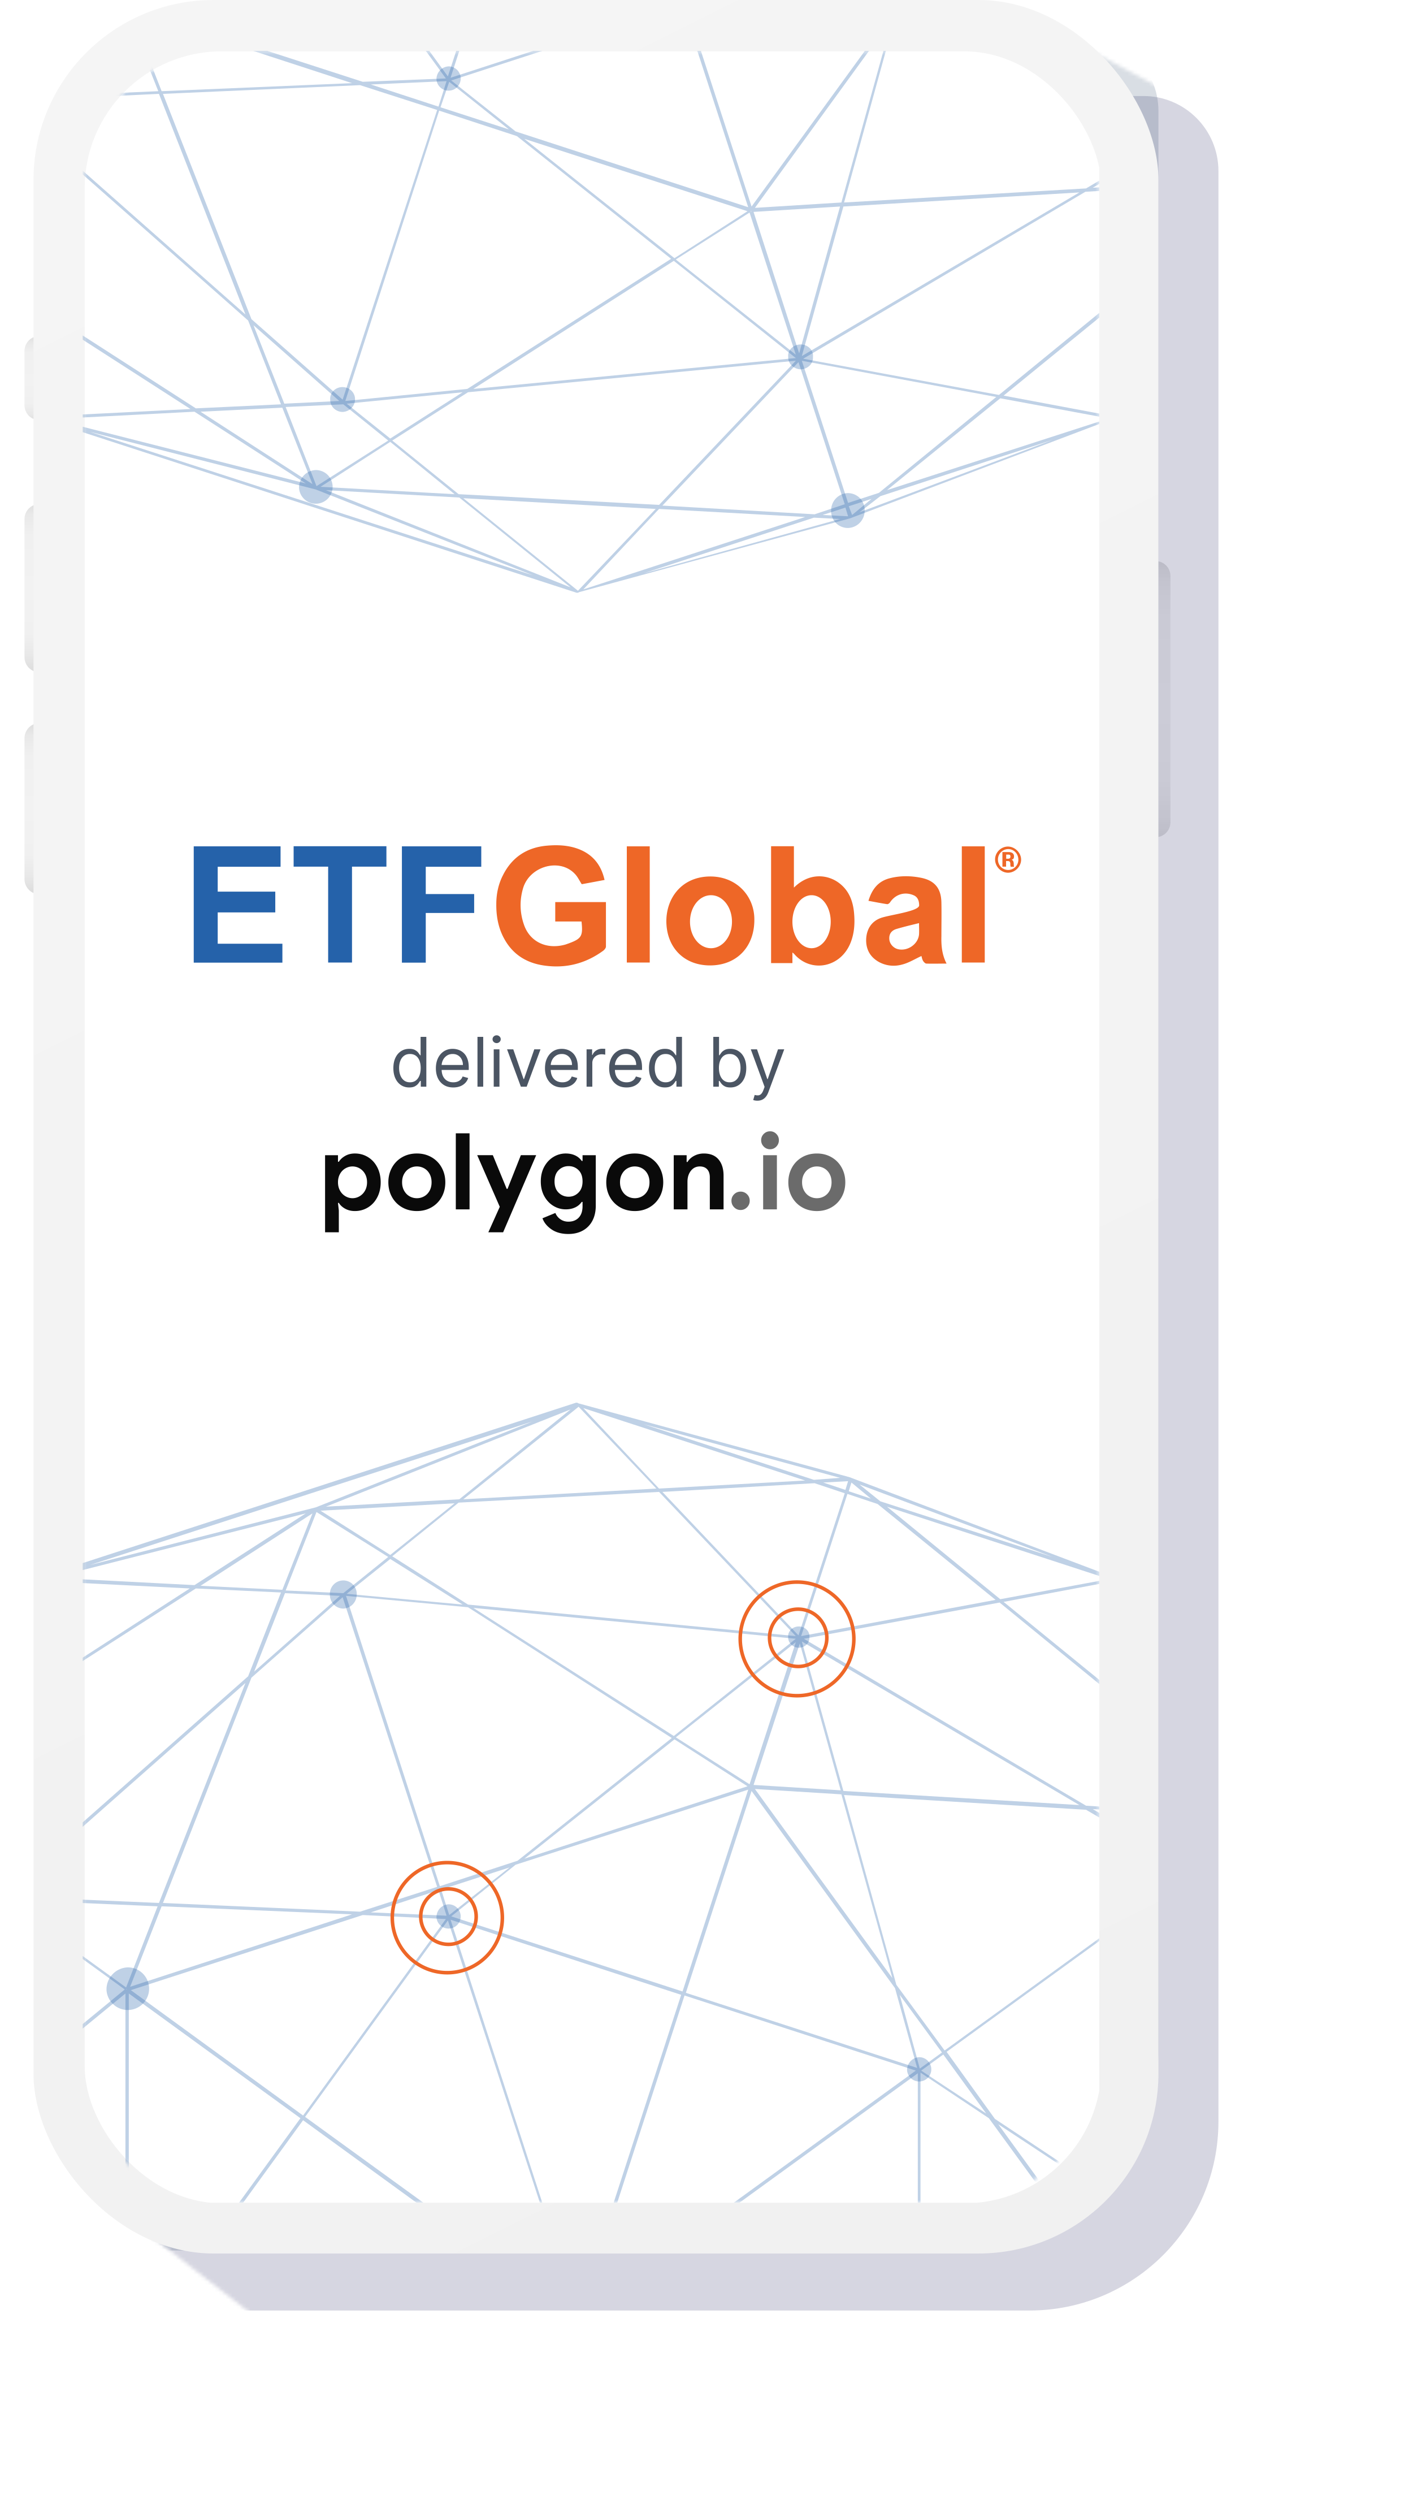 <svg xmlns="http://www.w3.org/2000/svg" width="398" height="704" fill="none"><path fill="url(#a)" d="M14.592 94.637h-3.558c-2.284 0-4.136 1.885-4.136 4.211v15.236c0 2.326 1.852 4.212 4.136 4.212h3.558c2.284 0 4.136-1.886 4.136-4.212V98.848c0-2.326-1.852-4.211-4.136-4.211"/><path fill="url(#b)" d="M22.196 141.957H11.035c-2.285 0-4.137 1.886-4.137 4.212v38.895c0 2.326 1.852 4.211 4.137 4.211h11.161c2.285 0 4.137-1.885 4.137-4.211v-38.895c0-2.326-1.852-4.212-4.137-4.212"/><path fill="url(#c)" d="M22.196 203.637H11.035c-2.285 0-4.137 1.919-4.137 4.287v39.589c0 2.368 1.852 4.287 4.137 4.287h11.161c2.285 0 4.137-1.919 4.137-4.287v-39.589c0-2.368-1.852-4.287-4.137-4.287"/><path fill="url(#d)" d="M325.542 158.008H314.38c-2.284 0-4.136 1.892-4.136 4.227v69.283c0 2.334 1.852 4.227 4.136 4.227h11.162c2.285 0 4.136-1.893 4.136-4.227v-69.283c0-2.335-1.851-4.227-4.136-4.227"/><mask id="e" width="383" height="704" x="21" y="0" maskUnits="userSpaceOnUse" style="mask-type:alpha"><path fill="#D9D9D9" d="M138.289 703.859 33.463 622.581a30.42 30.42 0 0 1-11.78-24.039V61.682C21.684 27.617 49.3 0 83.367 0h163.56c22.15 0 43.956 5.476 63.477 15.941l93.207 49.967v637.951z"/></mask><g mask="url(#e)"><g filter="url(#f)"><path fill="#34326D" fill-opacity=".2" d="M32.248 48.163c0-11.666 9.458-21.124 21.124-21.124h268.7c11.667 0 21.125 9.458 21.125 21.124v549.23c0 29.4-23.834 53.233-53.233 53.233H53.372c-11.666 0-21.124-9.457-21.124-21.124z"/></g><g filter="url(#g)"><path fill="#00234B" fill-opacity=".15" d="M15.348 31.265c0-11.667 9.457-21.124 21.124-21.124h268.7c11.667 0 21.124 9.457 21.124 21.124v545.85c0 31.266-25.346 56.613-56.613 56.613H36.472c-11.667 0-21.124-9.458-21.124-21.124z"/></g></g><g filter="url(#h)"><rect width="316.863" height="634.572" x="9.436" fill="url(#i)" rx="50.698"/></g><g clip-path="url(#j)"><rect width="286.383" height="605.965" x="23.859" y="14.465" fill="#fff" rx="38.563"/><g clip-path="url(#k)"><mask id="l" width="287" height="607" x="23" y="14" maskUnits="userSpaceOnUse" style="mask-type:alpha"><path fill="#fff" d="M63.308 620.266a39.96 39.96 0 0 1-28.307-11.822 40.5 40.5 0 0 1-11.745-28.498V54.626A40.5 40.5 0 0 1 35 26.125 39.96 39.96 0 0 1 63.308 14.3h206.279a39.96 39.96 0 0 1 28.307 11.825 40.5 40.5 0 0 1 11.745 28.5v525.311c-.011 10.693-4.235 20.944-11.745 28.504a39.96 39.96 0 0 1-28.311 11.825z"/></mask><mask id="m" width="287" height="607" x="23" y="14" maskUnits="userSpaceOnUse" style="mask-type:alpha"><path fill="#fff" d="M63.308 620.266a39.96 39.96 0 0 1-28.307-11.822 40.5 40.5 0 0 1-11.745-28.498V54.626A40.5 40.5 0 0 1 35 26.125 39.96 39.96 0 0 1 63.308 14.3h206.279a39.96 39.96 0 0 1 28.307 11.825 40.5 40.5 0 0 1 11.745 28.5v525.311c-.011 10.693-4.235 20.944-11.745 28.504a39.96 39.96 0 0 1-28.311 11.825z"/></mask><g mask="url(#m)"><path fill="#2562AA" fill-opacity=".29" d="m411.655 652.742-3.776-79.494-.189-.189-93.471-128.588h-.189l-.189-.189v-.189l-.755-.189-73.826-27.945-76.284-20.77-.378-.189h-.379L11.163 444.094v.189l-.189.189h-.189l-1.133 1.511L-38.68 506.4h-.189l-.189.189-43.056 65.711-.378.566-.189.189v158.8l.19.189.377.566 43.24 65.71.19.189.188.189 48.338 60.423 1.133 1.511h.19l.188.189 151.057 49.094h.378l.378-.189 76.284-20.77 73.829-27.946.755-.189.189-.189h.189l93.467-128.588.189-.189 3.588-79.116zM281.368 854.215l-55.136-10.2L305.725 797l25.3-1.511-6.231 23.225zM7.953 827.591.59 772.077l69.3 61.178 9.252 23.6-23.98 1.133zm-59.29-268.316 50.6-24.169-36.82 84.97-19.637 16.05-8.5-22.47zM55.16 447.3l23.98 1.133-9.252 23.6-69.3 61.178 7.175-55.514zm269.826 39.464 6.231 23.225-25.3-1.511-79.497-47.013 55.136-10.2zM162.219 651.42 85.937 596.1l40.219-55.325zm-.755.944H45.151l40.22-55.325zm96.488-69.3-94.221 68.356 29.079-89.5zm-95.166 68.165-35.876-110.65 64.955 21.148zm-1.322 1.888-76.1 55.325-40.219-55.325zm.755.755-36.065 110.65L85.937 709.2zm.566.378 29.079 89.5-64.953 21.15zm1.133-.378 94.222 68.353-65.141 21.151zm.378-.566h94.223v68.353zm0-1.133 94.223-68.351v68.353zM35.71 560.03v.189h-.19l.188-.189zm175.793 242.636v-.189h.189zm108.762-149.924v-.189l.189.189zm-61.934-70.43-65.144-21.148 18.5-56.835 40.408 55.514zm-45.695-78.55 24.358 1.511 14.35 51.737zm-.378-1.133 13.029-39.841 11.518 41.352zm-86.669 37.764L85.37 595.718l-48.527-35.31 65.332-21.148zm-88.935 19.071 8.875-22.659 53.625 2.266zm-1.322 1.888v65.9L16.45 576.837zm.944 0 48.343 35.121L44.396 651.8l-8.119-21.9zm-.757 183.912h.19v.189zm1.133.755 62.5 20.393-53.625 2.266zm.19-1.133 48.526-35.121 40.219 55.325-23.414.944zm175.792 56.647 38.708-53.248-14.35 51.737zm-.944-.378-18.5-56.835 65.144-21.148-6.231 22.47zM319.887 651.42l-38.708-53.248 44.94 29.645zm-.755.755h-59.857v-68.542l19.26 12.84zm-59.668-69.109 6.231-4.532 12.085 16.616zm-.378-.566-5.667-20.77 11.9 16.239zm-47.961-80.06-20.77-13.218 33.8-26.813zm-.566.566L147.682 523.4l42.3-33.61zm.189.944-18.5 56.835-65.144-21.148 18.123-14.537zm-84.215 35.31-2.266-7.175 19.26-6.231zm-.755.189-21.337-.944 19.071-6.231zm-90.259 20.204L1.342 534.917l43.051 1.888zm-.378.566-19.07 15.672L.963 535.483zm1.133 71.941 7.553 20.015h-7.553zm7.553 20.959-7.553 20.015v-20.015zm.566.378 40.226 55.325-48.338 35.121v-68.731zm-9.063 90.635-18.882-15.483 18.882-50.415zm69.109 22.659 21.337-.944-2.266 7.175zm22.092-.755 16.805 13.406-19.26-6.231zm.566-.378 65.144-21.148 18.5 56.835-65.521-21.337zm83.459 36.82L189.978 815.7l-42.3-33.61zm.566.378 13.029 40.03-33.8-26.813zm1.133-.189 24.358-1.511-11.514 41.352zm41.164-58.913 5.665-20.77 6.042 4.532zm6.042-21.337 18.127-12.085-12.085 16.616zm-.189-.566v-68.543h59.857l-40.408 55.7zm60.612-67.976 6.231 23.6-44.94 29.645zm.944-1.7 6.231-23.792 35.876 23.792zm-285.687 92.9L.967 770l15.106-40.408zm.378.755 9.063 22.847-43.05 1.888zm285.31-92.523h42.107L327.062 677.1zm14.73-126.321L266.073 577.4l-13.6-18.5-14.728-53.437 68.165 4.154zm-98-22.659-11.707-42.107 78.172 46.073zm-141.05-54.57 26.624 81.571-21.714 6.988-55.514-2.455 24.924-63.444zm-51.737 86.1-43.618-1.888 67.976-60.045zm-29.267 40.6-51.736 42.486 36.25-83.46zm.19.944 19.448 52.115v22.847H-50.77l13.784-31.533zm29.078 192.032 24.358 62.122L1.155 771.51zm1.133 0 55.514-2.455 21.715 6.986-26.624 81.571-25.68-22.659zm191.654 31.722 66.465-3.965-78.172 46.073zm.189-1.133 14.728-53.437 13.6-18.5 69.482 50.415-29.64 17.558zm89.313-172.205 16.805-64.577 19.826 88.746zm-.755-.566-46.073-30.589-13.6-18.882 69.486-50.415 7.553 33.61zM189.789 488.844l-56.458-36.065 90.823 8.686zm-.566.566-43.429 34.554-21.9 7.175-26.435-81.76 34.366 3.21zm-227.53 132.365-12.84 29.834-5.477-14.539zm-13.03 31.911 12.84 29.834-18.5-15.295zm.755-.566h85.914v22.847l-19.449 52.115-52.87-43.429zm66.088 75.906L.02 770l-36.25-83.459zm55.891 105.551 24.17 21.337-15.484.755zm26.246 22.092 32.666-3.21-20.39 13.029zm-.378-.755 26.435-81.76 21.9 7.175 43.429 34.554-57.4 36.631zm92.524-39.464 34.366 27.379-90.823 8.686zm118.014-20.582 27.757-16.427-3.965 14.917zm29.079-18.127 6.986-31.533 6.042 23.036zm-.944.189-69.486-50.415 13.6-18.882 46.067-30.589 17.183 66.276zm-8.875-100.264 36.442-24.166-19.826 88.743zm16.805-118.391-6.986-31.533 13.029 8.5zm-8.308-33.421-27.757-16.428 23.792 1.511zm-205.25-74.019-32.666-3.021L109.92 439zm-34.554-2.455-24.169 21.337 8.686-22.092zm-147.47 203.362-5.853 15.106-18.314-15.106 18.316-15.106zm388.406 125.944L350.099 770l6.042 23.036-23.6 1.511zm0-252.077-4.154-15.672 23.6 1.511-6.042 23.036zm-256.23 331 16.238-.755 12.651 10.2-20.2 12.84zm28.889-419.184-12.65 10.2-16.24-.755 8.686-22.092zm281.911 163.9-26.813 49.284-20.015-90.257 6.42-24.736 20.015 13.029zM185.635 420.113l38.52 40.6-92.336-8.878-21.337-13.6 18.693-15.106zM-57.757 636.692l-17.938 14.728 9.63-36.443zm0 31.911-8.308 21.714-9.63-36.254zm5.287 77.039-28.7-13.6 14.728-38.708zm-13.218-54 8.5-22.47 19.637 16.05 36.82 84.97-50.6-24.169zM79.52 857.8l8.5 21.526-31.533-20.393zm30.4 9.63 18.127 14.728-37.764-2.077zm19.26 14.728-18.693-15.106 21.337-13.6 92.334-8.875-38.52 40.6zm202.983-86.669 23.036-1.322-29.079 23.6zm18.882-26.057 19.449-12.651-13.6 34.932zm19.637-13.784-20.015 13.029-6.42-24.736 20.015-90.257 26.813 49.283zm-19.637-219.6 5.854-22.47 13.6 35.121zm-18.882-26.057-6.043-22.279 29.079 23.6zm-7.553-24.736-41.92-34.175 31.156-5.853zm-44.19-34.741-54.758 10.2 13.029-40.03 8.5 2.832zm-42.481-30.023-13.029 40.03-38.33-40.408 42.863-2.455zm-128.019 17.372L90.28 425.4l37.764-2.077zm-30.4 9.818-23.036-1.133 31.533-20.393zM53.46 447.3 8.143 476.567l4.154-31.344zM7.01 478.456l-7.175 55.325-33.989-24.733 5.287-7.364zm-41.73 30.967 34.177 24.736-50.415 23.98 10.951-41.349zm-31.534 102.722-14.727-38.708 28.7-13.6zm15.295 135.008 50.415 23.98-34.176 24.736-5.287-7.369zm16.616 49.283L-.355 771.7l7.175 55.325-35.876-23.225zM130.5 883.293l54.192 3.021-21.9 23.036zm56.08 2.077 38.331-40.408 13.029 40.03-8.5 2.832zm52.3-.755-13.029-40.03 54.758 10.2-33.044 27zm43.81-30.215 41.918-34.177-10.763 40.03zm89.5-99.7 19.637-50.6 15.106 27.946zm34.93-102.525h-42.1l26.624-48.9 15.476 40.025zm-15.295-50.982-19.637-50.6 34.743 22.659zm-228.848-205.06 21.9 23.036-54.377 3.021zM8.142 828.913l45.506 29.267-41.352 2.077zm383.5-126.888-26.624-48.9h42.101V662zm.566-99.887 14.917-27.19v65.71zM325.741 486.2l-10.386-38.9 39.653 62.689zm-44-35.876-31.907-26.057 62.5 20.393zm-42.674-30.4.755-2.455 5.476 4.532zm-.944-.378-6.231-2.077 6.986-.378zm-52.492-.378-21.333-22.657 62.5 20.393zM54.781 446.36l-40.03-2.077 71.375-18.127zM7.198 477.138l-34.554 22.281 38.52-53.059zm-42.3 31.344-2.077-1.511 6.042-3.965zm-16.99 50.418-28.134 13.4 38.52-53.059zm-14.539 54.567-9.63 36.065-4.72-73.452zm0 78.361-14.35 37.387 4.721-73.452zm31.155 104.607-2.077 1.511-1.888-6.986zm.378.566 3.965 5.476-6.042-3.965zm42.3 31.156 3.965 30.778-38.52-53.059zm47.583 30.778 31.344 20.2-71.375-18.127zm74.581 24.165 31.344 25.3-68.92-27.379zm108.761 2.832.755 2.455-7.175-.378zm.944-.378 6.42-2.077-5.476 4.532zm42.674-30.4 30.589 5.665-62.5 20.2zm44-35.876 29.074-23.787-39.652 62.689zm46.073-63.444 33.8-22.092-47.399 57.217zm36.065-102.719h2.636l-2.643 6.609zm0-.944v-6.609l2.636 6.613zm-36.07-102.715-13.6-35.121 47.394 57.213zM129.366 422.19l-37.576 2.077 68.92-27.379zm-164.842 86.855-3.965 5.476 1.888-6.986zm-16.616 237.541 10.574 39.841-38.52-53.059zm237.727 139.729 41.163 2.266-62.5 20.393zm206.571-183.161 14.913-38.328v65.71zm-144.26-280.4-5.853-4.721 54.381 20.393zm-18.693-6.042-47.961-15.67 55.327 15.106zM-29.433 500.74l-6.42 4.154 37.01-46.261zM-40.95 516.6l-30.023 41.164 31.911-48.338zm-36.065 136.142-4.154 65.144V587.6zm36.065 136.14 1.888 7.175-31.91-48.527zm11.518 15.672 30.59 42.107-37.01-46.261zm118.391 76.284 61.178 24.169L25.326 864.6zm140.295 7.931 7.364.378-55.325 15.295zm18.693-6.042 48.527-15.861-54.381 20.393zm108.95-88.935.189-.189v-.189l42.107-50.982-77.794 107.251zm50.982-150.869v-50.038l2.641 57.024zm-50.6-131.042-.189-.378-35.31-55.891 77.795 107.251zm-268.32-87.425-63.633 16.239 124.622-40.408zm318.92 238.1 2.643-6.8-2.643 57.024zM411.656-90.258l-3.776-79.494-.189-.189-93.471-128.588h-.189l-.189-.189v-.189l-.755-.189-73.826-27.945-76.284-20.77-.378-.189h-.379L11.164-298.906v.189l-.189.189h-.189l-1.133 1.511L-38.68-236.6h-.189l-.189.189-43.056 65.711-.378.566-.189.189v158.8l.19.189.377.566 43.24 65.71.378.378 48.338 60.423 1.133 1.511h.19l.188.189 151.057 49.094h.378l.378-.189 76.284-20.77 73.829-27.946.755-.189.189-.189h.189l93.467-128.588.189-.189 3.588-79.116zM281.369 111.215l-55.136-10.2L305.726 54l25.3-1.511-6.231 23.225zM7.954 84.591.59 29.077l69.3 61.178 9.252 23.6-23.98 1.133zm-59.29-268.316 50.6-24.169-36.82 84.97-19.637 16.05-8.5-22.47zM55.16-295.7l23.98 1.133-9.252 23.6-69.3 61.178 7.175-55.514zm269.826 39.464 6.231 23.225-25.3-1.511-79.497-47.013 55.136-10.2zM162.22-91.58 85.938-146.9l40.219-55.325zm-.755.944H45.152l40.22-55.325zm96.488-69.3L163.732-91.58l29.079-89.5zm-95.166 68.165-35.876-110.65 64.955 21.148zm-1.322 1.888-76.1 55.325-40.219-55.325zm.755.755-36.065 110.65L85.938-33.8zm.566.378L191.865.75 126.912 21.9zm1.133-.378 94.222 68.353L193 .376zm.378-.566h94.223v68.353zm0-1.133 94.223-68.351v68.353zM35.711-182.97v.189h-.19l.188-.189zM211.504 59.666v-.189h.189zM320.266-90.258v-.189l.189.189zm-61.934-70.43-65.144-21.148 18.5-56.835 40.408 55.514zm-45.695-78.55 24.358 1.511 14.35 51.737zm-.378-1.133 13.029-39.841 11.518 41.352zm-86.669 37.764-40.219 55.325-48.527-35.31 65.332-21.148zm-88.935 19.071 8.875-22.659 53.625 2.266zm-1.322 1.888v65.9l-18.882-50.415zm.944 0 48.343 35.121L44.397-91.2l-8.119-21.9zM35.52 2.264h.19v.189zm1.133.755 62.5 20.393-53.625 2.266zm.19-1.133 48.526-35.121 40.219 55.325-23.414.944zm175.792 56.647 38.708-53.248-14.35 51.737zm-.944-.378-18.5-56.835 65.144-21.148-6.231 22.47zM319.888-91.58l-38.708-53.248 44.94 29.645zm-.755.755h-59.857v-68.542l19.26 12.84zm-59.668-69.109 6.231-4.532 12.085 16.616zm-.378-.566-5.667-20.77 11.9 16.239zm-47.961-80.06-20.77-13.218 33.8-26.813zm-.566.566L147.683-219.6l42.3-33.61zm.189.944-18.5 56.835-65.144-21.148 18.123-14.537zm-84.215 35.31-2.266-7.175 19.26-6.231zm-.755.189-21.337-.944 19.071-6.231zM35.52-183.347 1.343-208.083l43.051 1.888zm-.378.566-19.07 15.672L.964-207.517zm1.133 71.941 7.553 20.015h-7.553zm7.553 20.959-7.553 20.015v-20.015zm.566.378L84.62-34.178 36.282.943v-68.731zM35.331 1.132 16.45-14.351l18.882-50.415zm69.109 22.659 21.337-.944-2.266 7.175zm22.092-.755 16.805 13.406-19.26-6.231zm.566-.378L192.242 1.51l18.5 56.835-65.521-21.337zm83.459 36.82L189.979 72.7l-42.3-33.61zm.566.378 13.029 40.03-33.8-26.813zm1.133-.189 24.358-1.511L225.1 99.508zM253.42.754l5.665-20.77 6.042 4.532zm6.042-21.337 18.127-12.085-12.085 16.616zm-.189-.566v-68.543h59.857l-40.408 55.7zm60.612-67.976 6.231 23.6-44.94 29.645zm.944-1.7 6.231-23.792 35.876 23.792zM35.142 2.075.968 27l15.106-40.408zm.378.755 9.063 22.847-43.05 1.888zm285.31-92.523h42.107L327.063-65.9zm14.73-126.321L266.074-165.6l-13.6-18.5-14.728-53.437 68.165 4.154zm-98-22.659-11.707-42.107 78.172 46.073zm-141.05-54.57 26.624 81.571-21.714 6.988-55.514-2.455 24.924-63.444zm-51.737 86.1-43.618-1.888 67.976-60.045zm-29.267 40.6-51.736 42.486 36.25-83.46zm.19.944 19.448 52.115v22.847h-85.913l13.784-31.533zM44.773 26.433l24.358 62.122L1.156 28.51zm1.133 0 55.514-2.455 21.715 6.986-26.624 81.571-25.68-22.659zm191.654 31.722 66.465-3.965-78.172 46.073zm.189-1.133 14.728-53.437 13.6-18.5L335.56 35.5l-29.64 17.558zm89.313-172.205 16.805-64.577 19.826 88.746zm-.755-.566-46.073-30.589-13.6-18.882 69.486-50.415 7.553 33.61zM189.79-254.156l-56.458-36.065 90.823 8.686zm-.566.566-43.429 34.554-21.9 7.175-26.435-81.76 34.366 3.21zm-227.53 132.365-12.84 29.834-5.477-14.539zm-13.03 31.911 12.84 29.834-18.5-15.295zm.755-.566h85.914v22.847L15.884-14.918l-52.87-43.429zm66.088 75.906L.02 27l-36.25-83.459zM71.398 91.577l24.17 21.337-15.484.755zm26.246 22.092 32.666-3.21-20.39 13.029zm-.378-.755 26.435-81.76 21.9 7.175 43.429 34.554-57.4 36.631zM189.79 73.45l34.366 27.379-90.823 8.686zm118.014-20.582 27.757-16.427-3.965 14.917zm29.079-18.127 6.986-31.533 6.042 23.036zm-.944.189-69.486-50.415 13.6-18.882 46.067-30.589L343.303 1.32zm-8.875-100.264L363.506-89.5 343.68-.757zm16.805-118.391-6.986-31.533 13.029 8.5zm-8.308-33.421-27.757-16.428 23.792 1.511zm-205.25-74.019-32.666-3.021L109.92-304zm-34.554-2.455-24.169 21.337 8.686-22.092zM-51.713-90.258l-5.853 15.106-18.314-15.106 18.316-15.106zM336.693 35.686 350.1 27l6.042 23.036-23.6 1.511zm0-252.077-4.154-15.672 23.6 1.511-6.042 23.036zm-256.23 331 16.238-.755 12.651 10.2-20.2 12.84zm28.889-419.184-12.65 10.2-16.24-.755 8.686-22.092zm281.911 163.9L364.45-91.391l-20.015-90.257 6.42-24.736 20.015 13.029zM185.636-322.887l38.52 40.6-92.336-8.878-21.337-13.6 18.693-15.106zM-57.756-106.308-75.694-91.58l9.63-36.443zm0 31.911-8.308 21.714-9.63-36.254zm5.287 77.039-28.7-13.6 14.728-38.708zm-13.218-54 8.5-22.47 19.637 16.05 36.82 84.97-50.6-24.169zM79.52 114.8l8.5 21.526-31.533-20.393zm30.4 9.63 18.127 14.728-37.764-2.077zm19.26 14.728-18.693-15.106 21.337-13.6 92.334-8.875-38.52 40.6zm202.983-86.669 23.036-1.322-29.079 23.6zm18.882-26.057 19.449-12.651-13.6 34.932zm19.637-13.784-20.015 13.029-6.42-24.736 20.015-90.257 26.813 49.283zm-19.637-219.6 5.854-22.47 13.6 35.121zm-18.882-26.057-6.043-22.279 29.079 23.6zm-7.553-24.736-41.92-34.175 31.156-5.853zm-44.19-34.741-54.758 10.2 13.029-40.03 8.5 2.832zm-42.481-30.023-13.029 40.03-38.33-40.408 42.863-2.455zM109.92-305.137 90.281-317.6l37.764-2.077zm-30.4 9.818-23.036-1.133 31.533-20.393zm-26.059-.381L8.144-266.433l4.154-31.344zm-46.45 31.156-7.175 55.325-33.989-24.733 5.287-7.364zm-41.73 30.967 34.177 24.736-50.415 23.98 10.951-41.349zm-31.534 102.722-14.727-38.708 28.7-13.6zM-50.958 4.153l50.415 23.98-34.176 24.736-5.287-7.369zm16.616 49.283L-.354 28.7l7.175 55.325L-29.055 60.8zM130.5 140.293l54.192 3.021-21.9 23.036zm56.08 2.077 38.331-40.408 13.029 40.03-8.5 2.832zm52.3-.755-13.029-40.03 54.758 10.2-33.044 27zm43.81-30.215 41.918-34.177-10.763 40.03zm89.5-99.7 19.637-50.6 15.106 27.946zm34.93-102.525h-42.1l26.624-48.9L407.12-99.7zm-15.295-50.982-19.637-50.6 34.743 22.659zm-228.848-205.06 21.9 23.036-54.377 3.021zM8.143 85.913 53.65 115.18l-41.352 2.077zm383.5-126.888-26.624-48.9h42.101V-81zm.566-99.887 14.917-27.19v65.71zM325.742-256.8l-10.386-38.9 39.653 62.689zm-44-35.876-31.907-26.057 62.5 20.393zm-42.674-30.4.755-2.455 5.476 4.532zm-.944-.378-6.231-2.077 6.986-.378zm-52.492-.378-21.333-22.657 62.5 20.393zM54.782-296.64l-40.03-2.077 71.375-18.127zM7.2-265.862l-34.554 22.281 38.52-53.059zm-42.3 31.344-2.077-1.511 6.042-3.965zM-52.09-184.1l-28.134 13.4 38.52-53.059zm-14.539 54.567-9.63 36.065-4.72-73.452zm0 78.361-14.35 37.387 4.721-73.452zm31.155 104.607-2.077 1.511-1.888-6.986zm.378.566 3.965 5.476-6.042-3.965zm42.3 31.156 3.965 30.778-38.52-53.059zm47.583 30.778 31.344 20.2-71.375-18.127zm74.581 24.165 31.344 25.3-68.92-27.379zm108.761 2.832.755 2.455-7.175-.378zm.944-.378 6.42-2.077-5.476 4.532zm42.674-30.4 30.589 5.665-62.5 20.2zm44-35.876 29.074-23.787-39.652 62.689zm46.073-63.444 33.8-22.092-47.399 57.217zm36.065-102.719h2.636l-2.643 6.609zm0-.944v-6.609l2.636 6.613zm-36.07-102.715-13.6-35.121 47.394 57.213zM129.367-320.81l-37.576 2.077 68.92-27.379zm-164.842 86.855-3.965 5.476 1.888-6.986zM-52.09 3.586l10.574 39.841-38.52-53.059zm237.727 139.729 41.163 2.266-62.5 20.393zM392.207-39.846l14.913-38.328v65.71zm-144.26-280.4-5.853-4.721 54.381 20.393zm-18.693-6.042-47.961-15.67 55.327 15.106zM-29.432-242.26l-6.42 4.154 37.01-46.261zM-40.95-226.4l-30.023 41.164 31.911-48.338zM-77.015-90.258l-4.154 65.144V-155.4zm36.065 136.14 1.888 7.175-31.91-48.527zm11.518 15.672 30.59 42.107-37.01-46.261zM88.96 137.838l61.178 24.169L25.327 121.6zm140.295 7.931 7.364.378-55.325 15.295zm18.693-6.042 48.527-15.861-54.381 20.393zm108.95-88.935.189-.189v-.189L399.193-.568l-77.794 107.251zm50.982-150.869v-50.038l2.641 57.024zm-50.6-131.042-.189-.378-35.31-55.891 77.795 107.251zm-268.32-87.425-63.633 16.239 124.622-40.408zm318.92 238.1 2.643-6.8-2.643 57.024z"/><path fill="#2562AA" fill-opacity=".29" d="M122.947-202.985a3.422 3.422 0 0 0 4.284 2.943 3.415 3.415 0 0 0 2.238-4.691 3.42 3.42 0 0 0-3.122-2.028 3.6 3.6 0 0 0-3.4 3.776M122.947 22.468a3.42 3.42 0 0 0 2.344 2.893 3.416 3.416 0 0 0 4.431-2.716 3.413 3.413 0 0 0-3.375-3.953 3.597 3.597 0 0 0-3.4 3.776M255.5-159.934a3.422 3.422 0 0 0 4.284 2.943 3.415 3.415 0 0 0 2.238-4.691 3.42 3.42 0 0 0-3.122-2.028 3.6 3.6 0 0 0-3.4 3.776M40.998-90.259a3.418 3.418 0 1 0 3.4-3.776 3.6 3.6 0 0 0-3.4 3.776M255.5-20.583a3.42 3.42 0 0 0 2.344 2.893 3.416 3.416 0 0 0 4.431-2.716 3.413 3.413 0 0 0-3.375-3.953 3.597 3.597 0 0 0-3.4 3.776M-3.564-208.65a3.8 3.8 0 0 0 3.588 3.965 3.7 3.7 0 0 0 2.646-1.211 3.7 3.7 0 0 0 .942-2.754 3.8 3.8 0 0 0-3.588-3.965 3.93 3.93 0 0 0-3.588 3.965M-3.564 27.944a3.8 3.8 0 0 0 3.588 3.965 3.686 3.686 0 0 0 3.588-3.965 3.8 3.8 0 0 0-3.588-3.965 3.93 3.93 0 0 0-3.588 3.965M222.017 100.503c-.043.882.298 1.744.95 2.399s1.562 1.05 2.533 1.098c.485-.01.963-.11 1.405-.294a3.6 3.6 0 0 0 1.163-.775 3.2 3.2 0 0 0 .732-1.129c.157-.417.219-.859.182-1.299.05-.443-.003-.89-.156-1.313a3.1 3.1 0 0 0-.729-1.142 3.5 3.5 0 0 0-1.176-.774 3.806 3.806 0 0 0-2.842 0c-.447.18-.848.444-1.176.774s-.576.72-.729 1.142c-.152.423-.206.87-.157 1.313M221.512-281.724a3.8 3.8 0 0 0 3.588 3.965 3.7 3.7 0 0 0 2.647-1.211 3.671 3.671 0 0 0 .941-2.754 3.61 3.61 0 0 0-2.123-3.66 3.604 3.604 0 0 0-5.052 3.66zM360.485-90.258a3.781 3.781 0 1 0 3.776-3.965 3.83 3.83 0 0 0-3.776 3.965M92.924-293.997a3.83 3.83 0 0 0 2.296 3.645c.467.204.97.313 1.48.32a3.954 3.954 0 0 0 3.776-3.965 3.8 3.8 0 0 0-.232-1.503 3.8 3.8 0 0 0-2.055-2.157 3.8 3.8 0 0 0-2.978 0 3.78 3.78 0 0 0-2.288 3.66zM332.539 35.686a3.85 3.85 0 0 0 1.055 2.776 3.84 3.84 0 0 0 2.721 1.189 3.955 3.955 0 0 0 3.776-3.965 3.83 3.83 0 0 0-3.776-3.965 3.72 3.72 0 0 0-2.757 1.154 3.72 3.72 0 0 0-1.019 2.811M-54.923-90.259a3.833 3.833 0 0 0 3.776 3.965 3.954 3.954 0 0 0 3.776-3.965 3.83 3.83 0 0 0-3.776-3.965c-2.265-.189-3.776 1.7-3.776 3.965M93.008 112.5c-.017.45.061.898.229 1.319s.422.806.747 1.132c.326.325.716.586 1.149.766.432.181.898.277 1.37.283a3.74 3.74 0 0 0 2.486-1.08 3.4 3.4 0 0 0 1.01-2.42 3.2 3.2 0 0 0-.23-1.319 3.4 3.4 0 0 0-.747-1.131 3.6 3.6 0 0 0-1.149-.767 3.7 3.7 0 0 0-1.37-.283 3.6 3.6 0 0 0-1.388.255c-.44.175-.836.435-1.164.764-.329.329-.582.72-.745 1.147a3.1 3.1 0 0 0-.198 1.334M332.539-216.203a3.84 3.84 0 0 0 1.055 2.776 3.84 3.84 0 0 0 2.721 1.189 3.955 3.955 0 0 0 3.776-3.965 3.8 3.8 0 0 0-.232-1.503 3.8 3.8 0 0 0-2.055-2.157 3.79 3.79 0 0 0-4.227.868 3.8 3.8 0 0 0-1.039 2.792z"/><path fill="#000" d="M203.007-238.103a8.3 8.3 0 0 0 1.492 4.564 8.31 8.31 0 1 0 6.816-13.064 8.3 8.3 0 0 0-5.946 2.498 8.3 8.3 0 0 0-2.362 6.002"/><path fill="#2562AA" fill-opacity=".29" d="M7.577 117.635a4.17 4.17 0 0 0 2.813 3.586 4.17 4.17 0 0 0 5.456-3.268 4.17 4.17 0 0 0-4.115-4.85 4.535 4.535 0 0 0-4.154 4.532M309.88-298.34a4.18 4.18 0 0 0 2.813 3.586 4.172 4.172 0 0 0 5.456-3.268 4.168 4.168 0 0 0-4.115-4.85 4.404 4.404 0 0 0-4.154 4.532M403.158-169.752a4.26 4.26 0 0 0 2.79 3.723 4.26 4.26 0 0 0 5.642-3.212 4.25 4.25 0 0 0-1.778-4.299 4.26 4.26 0 0 0-2.311-.744 4.56 4.56 0 0 0-4.343 4.532M309.88 117.635a4.17 4.17 0 0 0 2.813 3.586 4.172 4.172 0 0 0 5.456-3.268 4.168 4.168 0 0 0-4.115-4.85 4.535 4.535 0 0 0-4.154 4.532M7.577-298.34a4.17 4.17 0 0 0 2.813 3.586 4.17 4.17 0 0 0 5.456-3.268 4.17 4.17 0 0 0-4.115-4.85 4.404 4.404 0 0 0-4.154 4.532M403.158-10.764a4.256 4.256 0 1 0 4.343-4.532 4.43 4.43 0 0 0-4.042 2.826 4.4 4.4 0 0 0-.301 1.706M-42.46 55.702a4.723 4.723 0 0 0 4.72 4.909 4.837 4.837 0 0 0 4.721-4.909 4.72 4.72 0 0 0-4.72-4.909c-2.645-.19-4.722 2.076-4.722 4.909M234.107 143.767a4.7 4.7 0 0 0 1.314 3.461 4.73 4.73 0 0 0 3.407 1.448 4.84 4.84 0 0 0 4.721-4.909 4.73 4.73 0 0 0-2.87-4.532 4.7 4.7 0 0 0-1.851-.377 4.84 4.84 0 0 0-4.721 4.909M406.557-90.258a4.725 4.725 0 0 0 2.87 4.532 4.7 4.7 0 0 0 1.851.377 4.84 4.84 0 0 0 4.72-4.909 4.72 4.72 0 0 0-1.314-3.46 4.72 4.72 0 0 0-3.406-1.449c-2.644-.19-4.721 2.076-4.721 4.909M-42.46-236.218a4.72 4.72 0 0 0 2.87 4.533 4.7 4.7 0 0 0 1.85.376 4.833 4.833 0 0 0 4.721-4.909 4.725 4.725 0 1 0-9.442 0M351.988 50.416a4.737 4.737 0 0 0 8.196 2.852 4.73 4.73 0 0 0 .864-5.113 4.73 4.73 0 0 0-4.339-2.839 4.884 4.884 0 0 0-4.721 5.1M84.238 137.463a4.734 4.734 0 0 0 9.39.424 4.734 4.734 0 0 0-4.669-5.524 4.87 4.87 0 0 0-3.425 1.564 4.9 4.9 0 0 0-1.296 3.536M-81.17-90.256a4.735 4.735 0 1 0 4.721-5.1 4.884 4.884 0 0 0-4.72 5.1M351.988-231.117a4.735 4.735 0 1 0 4.721-5.1 5.005 5.005 0 0 0-4.721 5.1M314.979-90.258a5.113 5.113 0 0 0 8.839 3.118 5.111 5.111 0 0 0-3.739-8.594 5.29 5.29 0 0 0-4.77 3.438 5.3 5.3 0 0 0-.33 2.038M30.613 2.076a5.111 5.111 0 1 0 5.1-5.476 5.29 5.29 0 0 0-5.1 5.476M30.613-182.781a5.108 5.108 0 0 0 6.318 4.598 5.108 5.108 0 0 0 3.468-7.002 5.12 5.12 0 0 0-4.686-3.072 5.3 5.3 0 0 0-2.01.474 5.27 5.27 0 0 0-2.76 2.964 5.3 5.3 0 0 0-.33 2.038M157.501-90.258a5.304 5.304 0 0 0 6.545 4.784 5.3 5.3 0 0 0 3.966-4.25 5.3 5.3 0 0 0-5.224-6.2c-2.832-.187-5.287 2.456-5.287 5.666"/><path fill="#000" d="M153.725-88.556a8.315 8.315 0 0 0 10.046 7.936 8.31 8.31 0 0 0-1.738-16.436 8.675 8.675 0 0 0-8.308 8.5M27.403 2.079a8.31 8.31 0 1 0 8.308-8.5 8.677 8.677 0 0 0-8.308 8.5M-84.002-164.651a8.308 8.308 0 0 0 10.046 7.936 8.31 8.31 0 0 0 6.426-6.575 8.31 8.31 0 0 0-8.164-9.861 8.42 8.42 0 0 0-8.308 8.5"/></g></g><g fill="#2562AA" fill-opacity=".29" clip-path="url(#n)"><path d="M122.948 540.014a3.42 3.42 0 0 0 4.284 2.944 3.419 3.419 0 0 0-.884-6.72 3.6 3.6 0 0 0-3.4 3.776M255.501 583.065a3.41 3.41 0 0 0 2.343 2.893 3.42 3.42 0 0 0 4.432-2.716 3.43 3.43 0 0 0-.253-1.925 3.42 3.42 0 0 0-3.122-2.028 3.6 3.6 0 0 0-3.4 3.776M222.013 461.002a2.72 2.72 0 0 0 .814 2.057c.559.561 1.339.9 2.171.941a3.3 3.3 0 0 0 1.204-.252 3.1 3.1 0 0 0 .997-.664c.279-.28.493-.61.628-.968.134-.358.187-.737.156-1.114a2.5 2.5 0 0 0-.134-1.125 2.7 2.7 0 0 0-.625-.978 3 3 0 0 0-1.008-.664 3.3 3.3 0 0 0-1.218-.235c-.42 0-.834.08-1.218.235a3 3 0 0 0-1.008.664 2.7 2.7 0 0 0-.625.978 2.5 2.5 0 0 0-.134 1.125M92.924 449.004a3.834 3.834 0 0 0 3.775 3.965 3.95 3.95 0 0 0 3.776-3.965 3.79 3.79 0 0 0-1.038-2.791 3.77 3.77 0 0 0-2.738-1.174 3.78 3.78 0 0 0-2.738 1.174 3.77 3.77 0 0 0-1.038 2.791M30.002 560.428a6 6 0 0 0 3.992 5.23 6.02 6.02 0 0 0 6.393-1.569 6 6 0 0 0 1.113-6.482A6 6 0 0 0 35.995 554a6.2 6.2 0 0 0-4.33 1.973 6.2 6.2 0 0 0-1.663 4.455"/></g><path stroke="#EE6727" d="M126.315 531.898h.001a7.82 7.82 0 0 1 7.199 4.781 7.808 7.808 0 0 1-5.566 10.667 7.814 7.814 0 0 1-9.429-7.171l-.012-.288a7.805 7.805 0 0 1 4.776-7.379 7.8 7.8 0 0 1 3.031-.61Z"/><path stroke="#EE6727" d="M125.998 524.5h.001a15.5 15.5 0 0 1 14.285 9.487 15.5 15.5 0 0 1 .942 8.907 15.505 15.505 0 0 1-20.913 11.526 15.501 15.501 0 0 1-9.81-14.066l-.005-.387a15.5 15.5 0 0 1 4.41-10.807 15.48 15.48 0 0 1 11.09-4.66ZM224.825 453.129h.001a8.07 8.07 0 0 1 7.438 4.939 8.075 8.075 0 0 1-1.667 8.771 8.069 8.069 0 0 1-13.826-5.158l-.013-.298a8.058 8.058 0 0 1 8.067-8.254Z"/><path stroke="#EE6727" d="M224.498 445.5h.001a15.999 15.999 0 0 1 3.345 31.646 15.995 15.995 0 0 1-16.469-6.493 16 16 0 0 1-2.872-8.787v-.001l-.005-.399a16 16 0 0 1 4.552-11.155 15.977 15.977 0 0 1 11.448-4.811Z"/></g><path fill="#4B5563" d="M115.265 306.219q-1.315 0-2.322-.664-1.007-.67-1.575-1.89-.568-1.225-.568-2.896 0-1.658.568-2.876.569-1.219 1.582-1.883t2.342-.664q1.028 0 1.623.342.602.336.917.767.322.425.5.698h.137v-5.176h1.616V306h-1.561v-1.616h-.192q-.178.288-.507.726-.328.43-.938.774-.61.335-1.622.335m.219-1.451q.972 0 1.643-.507.67-.514 1.02-1.418.35-.91.349-2.102 0-1.178-.342-2.061-.342-.89-1.013-1.383-.672-.5-1.657-.5-1.028 0-1.712.528-.678.52-1.02 1.417-.336.89-.336 1.999 0 1.123.342 2.041.35.91 1.028 1.451.684.535 1.698.535m12.194 1.451q-1.52 0-2.622-.671a4.5 4.5 0 0 1-1.691-1.89q-.59-1.218-.589-2.834 0-1.617.589-2.849.595-1.24 1.657-1.931 1.068-.698 2.492-.698.822 0 1.623.274.801.273 1.458.89.658.61 1.048 1.616t.39 2.478v.685h-8.107v-1.397h6.464q0-.89-.356-1.588a2.7 2.7 0 0 0-1-1.103q-.644-.404-1.52-.404-.965 0-1.671.48a3.16 3.16 0 0 0-1.075 1.232 3.6 3.6 0 0 0-.376 1.63v.931q0 1.192.411 2.02.417.822 1.157 1.253.74.425 1.718.425.637 0 1.151-.179.52-.184.897-.547.377-.37.582-.918l1.561.438q-.246.795-.829 1.397a4 4 0 0 1-1.438.931q-.855.33-1.924.329m8.429-14.242V306h-1.616v-14.023zm2.96 14.023v-10.517h1.616V306zm.822-12.27q-.473 0-.815-.322a1.03 1.03 0 0 1-.336-.774q0-.452.336-.773.342-.322.815-.322t.808.322q.342.321.342.773 0 .453-.342.774a1.12 1.12 0 0 1-.808.322m12.354 1.753L148.353 306h-1.643l-3.889-10.517h1.753l2.903 8.381h.11l2.903-8.381zm6.165 10.736q-1.52 0-2.622-.671a4.5 4.5 0 0 1-1.691-1.89q-.59-1.218-.589-2.834 0-1.617.589-2.849.595-1.24 1.657-1.931 1.068-.698 2.492-.698.822 0 1.623.274.801.273 1.458.89.658.61 1.048 1.616t.39 2.478v.685h-8.107v-1.397h6.464q0-.89-.356-1.588a2.7 2.7 0 0 0-1-1.103q-.644-.404-1.52-.404-.964 0-1.671.48a3.16 3.16 0 0 0-1.075 1.232 3.6 3.6 0 0 0-.376 1.63v.931q0 1.192.411 2.02.417.822 1.157 1.253.74.425 1.718.425.637 0 1.151-.179.52-.184.897-.547.376-.37.582-.918l1.561.438q-.246.795-.829 1.397a4 4 0 0 1-1.437.931q-.856.33-1.925.329m6.813-.219v-10.517h1.562v1.588h.109q.288-.78 1.041-1.266a3.06 3.06 0 0 1 1.698-.487q.178 0 .445.007t.404.021v1.643a5 5 0 0 0-.377-.061 4 4 0 0 0-.609-.048q-.767 0-1.369.321a2.357 2.357 0 0 0-1.288 2.144V306zm11.264.219q-1.52 0-2.622-.671a4.5 4.5 0 0 1-1.692-1.89q-.589-1.218-.589-2.834t.589-2.849q.596-1.24 1.657-1.931 1.068-.698 2.493-.698.82 0 1.622.274a4 4 0 0 1 1.459.89q.657.61 1.047 1.616.391 1.006.391 2.478v.685h-8.107v-1.397h6.463q0-.89-.356-1.588a2.7 2.7 0 0 0-.999-1.103q-.644-.404-1.52-.404-.966 0-1.671.48a3.15 3.15 0 0 0-1.075 1.232 3.6 3.6 0 0 0-.377 1.63v.931q0 1.192.411 2.02.418.822 1.157 1.253.74.425 1.719.425.637 0 1.15-.179.52-.184.897-.547.376-.37.582-.918l1.561.438a3.45 3.45 0 0 1-.828 1.397 4 4 0 0 1-1.438.931q-.856.33-1.924.329m10.784 0q-1.314 0-2.321-.664-1.006-.67-1.575-1.89-.568-1.225-.568-2.896 0-1.658.568-2.876.568-1.219 1.582-1.883 1.013-.664 2.342-.664 1.026 0 1.622.342.603.336.918.767.321.425.5.698h.137v-5.176h1.616V306h-1.561v-1.616h-.192q-.178.288-.507.726-.329.43-.938.774-.609.335-1.623.335m.219-1.451q.973 0 1.644-.507.67-.514 1.02-1.418.35-.91.349-2.102 0-1.178-.342-2.061-.342-.89-1.014-1.383-.67-.5-1.657-.5-1.026 0-1.711.528-.678.52-1.021 1.417-.335.89-.335 1.999 0 1.123.342 2.041.35.91 1.027 1.451.686.535 1.698.535M200.916 306v-14.023h1.616v5.176h.137q.177-.273.493-.698.321-.431.917-.767.603-.342 1.63-.342 1.328 0 2.341.664t1.582 1.883.568 2.876q0 1.67-.568 2.896-.569 1.22-1.575 1.89-1.007.664-2.321.664-1.013 0-1.623-.335-.61-.343-.938-.774a10 10 0 0 1-.506-.726h-.192V306zm1.588-5.259q0 1.192.349 2.102.35.904 1.021 1.418.67.507 1.643.507 1.014 0 1.691-.535.685-.54 1.027-1.451.35-.918.349-2.041 0-1.109-.342-1.999-.336-.897-1.02-1.417-.678-.528-1.705-.528-.986 0-1.657.5-.67.494-1.013 1.383-.343.883-.343 2.061m10.832 9.203a3.5 3.5 0 0 1-.732-.069 2 2 0 0 1-.445-.123l.411-1.424q.588.15 1.04.11.453-.042.801-.404.357-.356.651-1.158l.301-.821-3.889-10.572h1.753l2.903 8.381h.11l2.903-8.381h1.753l-4.465 12.051q-.301.815-.746 1.349-.445.54-1.034.801-.582.26-1.315.26"/><g clip-path="url(#o)"><path fill="#0A0A0A" d="M95.438 347.004v-6.13l-.237-2.154h.237q.591.988 1.788 1.645 1.197.658 2.733.658 2.04 0 3.709-1.032 1.67-1.03 2.616-2.87.945-1.84.945-4.202 0-2.333-.945-4.187-.947-1.854-2.616-2.886-1.67-1.03-3.709-1.031-1.536 0-2.719.673-1.181.672-1.802 1.659H95.2v-1.854h-3.635v21.711zm3.842-9.599q-1.065 0-2.01-.569a4.14 4.14 0 0 1-1.507-1.584q-.562-1.017-.562-2.333t.562-2.333a4.04 4.04 0 0 1 1.507-1.57q.945-.552 2.01-.553 1.093 0 2.039.553a4.04 4.04 0 0 1 1.507 1.57q.561 1.017.561 2.333t-.561 2.333a4.14 4.14 0 0 1-1.507 1.584 3.9 3.9 0 0 1-2.04.569m18.145 3.618q2.305 0 4.137-1.061a7.5 7.5 0 0 0 2.852-2.901q1.02-1.84 1.02-4.142 0-2.273-1.02-4.127a7.47 7.47 0 0 0-2.852-2.916q-1.832-1.06-4.137-1.061-2.335 0-4.167 1.061a7.47 7.47 0 0 0-2.852 2.916q-1.02 1.854-1.019 4.127 0 2.303 1.019 4.142a7.5 7.5 0 0 0 2.852 2.901q1.832 1.06 4.167 1.061m0-3.618a4.1 4.1 0 0 1-2.069-.539q-.945-.538-1.522-1.57-.576-1.031-.576-2.377t.576-2.363 1.522-1.555a4.1 4.1 0 0 1 2.069-.538q1.123 0 2.069.538.945.539 1.507 1.555t.561 2.363q0 1.375-.561 2.392-.562 1.017-1.507 1.555a4.1 4.1 0 0 1-2.069.539m14.835 3.14v-21.412h-3.871v21.412zm9.457 6.459 9.309-21.711h-4.315l-3.753 9.48h-.236l-3.901-9.48h-4.403l6.353 14.534-3.221 7.177zm18.382.479q2.334 0 4.078-.972a6.64 6.64 0 0 0 2.689-2.766q.946-1.795.946-4.247v-14.205h-3.724v1.615h-.236a4.6 4.6 0 0 0-1.862-1.555q-1.152-.538-2.63-.538a6.6 6.6 0 0 0-3.472.972q-1.611.972-2.586 2.751-.976 1.78-.976 4.142t.976 4.142q.975 1.779 2.586 2.751a6.6 6.6 0 0 0 3.472.972q1.478 0 2.63-.539a4.6 4.6 0 0 0 1.862-1.555h.236v1.197q0 2.093-1.078 3.229t-2.911 1.137q-1.241 0-2.217-.658a3.93 3.93 0 0 1-1.448-1.795l-3.635 1.496q.65 1.824 2.542 3.125t4.758 1.301m.059-10.497q-1.655 0-2.808-1.136-1.152-1.137-1.152-3.17t1.152-3.17q1.154-1.137 2.808-1.137t2.793 1.122q1.137 1.12 1.137 3.185 0 2.003-1.152 3.155-1.154 1.15-2.778 1.151m18.648 4.037q2.304 0 4.137-1.061a7.5 7.5 0 0 0 2.852-2.901q1.019-1.84 1.019-4.142 0-2.273-1.019-4.127a7.5 7.5 0 0 0-2.852-2.916q-1.833-1.06-4.137-1.061-2.335 0-4.167 1.061a7.47 7.47 0 0 0-2.852 2.916q-1.02 1.854-1.02 4.127 0 2.303 1.02 4.142a7.5 7.5 0 0 0 2.852 2.901q1.832 1.06 4.167 1.061m0-3.618q-1.124 0-2.069-.539-.946-.538-1.522-1.57-.576-1.031-.576-2.377t.576-2.363 1.522-1.555a4.1 4.1 0 0 1 2.069-.538q1.122 0 2.068.538.946.539 1.507 1.555.562 1.017.562 2.363 0 1.375-.562 2.392-.56 1.017-1.507 1.555-.946.539-2.068.539m14.835 3.14v-7.776q0-1.854.96-3.08.961-1.226 2.527-1.226 1.33 0 2.069.808.738.807.739 2.272v9.002h3.871v-9.48q0-2.9-1.419-4.576-1.417-1.674-4.137-1.674-1.448 0-2.689.643-1.242.642-1.921 1.749h-.236v-1.914h-3.635v15.252z"/><path fill="#6B6B6B" d="M208.602 340.726q1.064 0 1.818-.763a2.52 2.52 0 0 0 .753-1.839q0-1.077-.753-1.824a2.5 2.5 0 0 0-1.818-.748q-1.064 0-1.817.748a2.47 2.47 0 0 0-.754 1.824q0 1.077.754 1.839a2.46 2.46 0 0 0 1.817.763m8.305-17.106q1.033 0 1.758-.747a2.49 2.49 0 0 0 .724-1.795q0-1.046-.724-1.779a2.38 2.38 0 0 0-1.758-.733q-1.035 0-1.774.733a2.42 2.42 0 0 0-.738 1.779q0 1.047.738 1.795a2.4 2.4 0 0 0 1.774.747m1.921 16.926v-15.251h-3.872v15.251zm11.259.479q2.305 0 4.137-1.062a7.5 7.5 0 0 0 2.852-2.9q1.02-1.84 1.02-4.142 0-2.273-1.02-4.127a7.46 7.46 0 0 0-2.852-2.916q-1.832-1.062-4.137-1.061-2.334 0-4.167 1.061a7.5 7.5 0 0 0-2.852 2.916q-1.019 1.854-1.019 4.127 0 2.302 1.019 4.142a7.5 7.5 0 0 0 2.852 2.9q1.833 1.062 4.167 1.062m0-3.619a4.1 4.1 0 0 1-2.069-.538q-.945-.538-1.522-1.57-.576-1.032-.576-2.377 0-1.346.576-2.363.577-1.017 1.522-1.555a4.1 4.1 0 0 1 2.069-.538 4.1 4.1 0 0 1 2.069.538q.945.538 1.507 1.555t.561 2.363q0 1.375-.561 2.392a3.93 3.93 0 0 1-1.507 1.555 4.1 4.1 0 0 1-2.069.538"/></g><path fill="#2562AA" d="M54.57 271.045V238.32h24.455v5.751H61.322v7.01h16.217v5.847H61.322v8.819h18.22v5.33H54.57zM92.43 271.046v-27.007h-9.723v-5.75h26.135v5.75H99.15v27.007h-6.752zM113.204 271.045V238.32h22.355v5.751h-15.635v7.688h13.632v5.33h-13.632v13.988h-6.752z"/><path fill="#EE6727" d="M270.914 271.045V238.32h6.461v32.725zM176.553 271.045V238.32h6.461v32.725zM280.283 242.005c0-1.971 1.68-3.618 3.618-3.618 1.939 0 3.715 1.712 3.715 3.682 0 1.971-1.744 3.683-3.682 3.683-1.939 0-3.651-1.712-3.651-3.747m6.558.097c0-1.712-1.292-3.005-2.843-3.005a2.923 2.923 0 0 0-2.907 2.94c0 1.68 1.324 2.94 2.875 2.94a2.88 2.88 0 0 0 2.875-2.875m-2.164 1.938c0-.065-.065-.226-.097-.42v-.517c-.065-.452-.291-.646-.743-.646h-.453v1.583h-1.033v-4.103h1.776c.873 0 1.486.42 1.486 1.163s-.226.808-.678 1.002c.388.161.582.452.614 1.195 0 .355 0 .614.097.775h-.969zm-.743-2.229c.42 0 .678-.161.678-.614s-.226-.549-.614-.549h-.581v1.163zM170.674 253.991v12.567c0 .387-.42.904-.776 1.163-4.91 3.585-10.402 5.007-16.378 4.199-4.781-.614-8.69-2.81-11.21-7.074-1.874-3.134-2.552-6.623-2.52-10.241 0-2.778.549-5.524 1.809-8.012 2.552-5.201 6.817-7.979 12.502-8.464 2.972-.258 5.977-.129 8.819.937 4.006 1.519 6.397 4.426 7.366 8.723-2.261.42-4.426.84-6.429 1.195-.71-1.098-1.195-2.165-1.97-2.94-4.297-4.523-12.761-2.132-14.57 4.135-1.001 3.424-.904 6.881.291 10.273 1.68 4.813 6.429 7.01 11.662 5.524.291-.097.549-.194.84-.291 3.715-1.356 4.135-2.099 3.683-6.202h-7.398v-5.46h14.279zM266.618 271.339c-2.1 0-3.877.065-5.686 0-.323 0-.743-.452-.937-.775-.258-.453-.355-1.002-.452-1.357-1.841.84-3.521 1.906-5.395 2.39-2.197.614-4.458.42-6.525-.678-2.52-1.389-3.748-3.586-3.651-6.461.129-2.843 1.518-5.072 4.264-6.009 2.617-.872 10.596-1.841 10.661-3.489 0-1.421-.485-2.422-1.583-2.875-2.52-1.066-5.136-.258-6.655 2.068-.161.226-.549.484-.775.452-1.745-.258-3.457-.614-5.266-.937.969-3.23 2.714-5.524 6.009-6.364 2.907-.743 5.879-.711 8.787-.129 3.876.775 5.685 3.004 5.75 6.978.065 3.133 0 6.331 0 9.465-.065 2.552.129 5.104 1.421 7.656zm-7.721-11.404c-2.229.549-4.297 1.034-6.364 1.648-1.518.452-2.165 1.518-2.035 2.94.097 1.259 1.13 2.422 2.39 2.745 2.714.679 5.718-1.356 5.977-4.135.064-1.033 0-2.035 0-3.198zM199.489 246.819c-7.818.323-11.985 6.461-11.791 13.019.226 7.204 5.169 12.082 12.437 12.018 7.463-.065 12.47-5.331 12.341-13.116-.065-6.558-5.201-12.211-12.987-11.921m.775 20.191c-3.262 0-5.911-3.328-5.911-7.463s2.616-7.462 5.911-7.462c3.296 0 5.912 3.327 5.912 7.462s-2.616 7.463-5.912 7.463M240.58 257.284c-.291-3.618-1.518-6.816-4.684-8.948-3.101-2.068-8.012-2.617-12.276 1.615v-11.662h-6.429v32.919h6.009v-3.005c.259.226.42.323.517.453 4.749 5.459 13.31 3.844 15.991-3.522.937-2.519 1.098-5.168.872-7.817zm-11.985 9.724c-2.972 0-5.395-3.327-5.395-7.462s2.391-7.463 5.395-7.463 5.395 3.328 5.395 7.463-2.391 7.462-5.395 7.462"/><defs><linearGradient id="a" x1="12.811" x2="12.811" y1="94.852" y2="118.852" gradientUnits="userSpaceOnUse"><stop stop-color="#DFDFDF"/><stop offset=".07" stop-color="#E9E9E9"/><stop offset=".19" stop-color="#F0F0F0"/><stop offset=".51" stop-color="#F2F2F2"/><stop offset=".78" stop-color="#F0F0F0"/><stop offset=".91" stop-color="#E8E8E8"/><stop offset="1" stop-color="#DDD"/></linearGradient><linearGradient id="b" x1="16.614" x2="16.614" y1="141.815" y2="188.857" gradientUnits="userSpaceOnUse"><stop stop-color="#DFDFDF"/><stop offset=".07" stop-color="#E9E9E9"/><stop offset=".19" stop-color="#F0F0F0"/><stop offset=".51" stop-color="#F2F2F2"/><stop offset=".78" stop-color="#F0F0F0"/><stop offset=".91" stop-color="#E8E8E8"/><stop offset="1" stop-color="#DDD"/></linearGradient><linearGradient id="c" x1="16.614" x2="16.614" y1="204.074" y2="250.933" gradientUnits="userSpaceOnUse"><stop stop-color="#DFDFDF"/><stop offset=".07" stop-color="#E9E9E9"/><stop offset=".19" stop-color="#F0F0F0"/><stop offset=".51" stop-color="#F2F2F2"/><stop offset=".78" stop-color="#F0F0F0"/><stop offset=".91" stop-color="#E8E8E8"/><stop offset="1" stop-color="#DDD"/></linearGradient><linearGradient id="d" x1="319.959" x2="319.959" y1="158.782" y2="236.881" gradientUnits="userSpaceOnUse"><stop stop-color="#DFDFDF"/><stop offset=".07" stop-color="#E9E9E9"/><stop offset=".19" stop-color="#F0F0F0"/><stop offset=".51" stop-color="#F2F2F2"/><stop offset=".78" stop-color="#F0F0F0"/><stop offset=".91" stop-color="#E8E8E8"/><stop offset="1" stop-color="#DDD"/></linearGradient><linearGradient id="i" x1="9.436" x2="326.299" y1="0" y2="634.572" gradientUnits="userSpaceOnUse"><stop stop-color="#F5F5F5"/><stop offset="1" stop-color="#F1F1F1"/></linearGradient><clipPath id="j"><path fill="#fff" d="M23.256 14.3h286.383v605.966H23.256z"/></clipPath><clipPath id="k"><path fill="#fff" d="M23.256 14.3h286.383v605.966H23.256z"/></clipPath><clipPath id="n"><path fill="#fff" d="M-84.002 395h500v599.698h-500z"/></clipPath><clipPath id="o"><path fill="#fff" d="M91.566 318.566H239.3v28.918H91.566z"/></clipPath><filter id="f" width="419.105" height="731.742" x="-21.83" y="-27.039" color-interpolation-filters="sRGB" filterUnits="userSpaceOnUse"><feFlood flood-opacity="0" result="BackgroundImageFix"/><feBlend in="SourceGraphic" in2="BackgroundImageFix" result="shape"/><feGaussianBlur result="effect1_foregroundBlur_29215_10326" stdDeviation="27.039"/></filter><filter id="g" width="344.748" height="657.385" x="-1.552" y="-6.759" color-interpolation-filters="sRGB" filterUnits="userSpaceOnUse"><feFlood flood-opacity="0" result="BackgroundImageFix"/><feBlend in="SourceGraphic" in2="BackgroundImageFix" result="shape"/><feGaussianBlur result="effect1_foregroundBlur_29215_10326" stdDeviation="8.45"/></filter><filter id="h" width="323.623" height="641.33" x="6.056" y="-3.38" color-interpolation-filters="sRGB" filterUnits="userSpaceOnUse"><feFlood flood-opacity="0" result="BackgroundImageFix"/><feBlend in="SourceGraphic" in2="BackgroundImageFix" result="shape"/><feColorMatrix in="SourceAlpha" result="hardAlpha" values="0 0 0 0 0 0 0 0 0 0 0 0 0 0 0 0 0 0 127 0"/><feOffset dx="-3.38" dy="-3.38"/><feGaussianBlur stdDeviation="1.69"/><feComposite in2="hardAlpha" k2="-1" k3="1" operator="arithmetic"/><feColorMatrix values="0 0 0 0 0.758 0 0 0 0 0.758 0 0 0 0 0.758 0 0 0 0.75 0"/><feBlend in2="shape" result="effect1_innerShadow_29215_10326"/><feColorMatrix in="SourceAlpha" result="hardAlpha" values="0 0 0 0 0 0 0 0 0 0 0 0 0 0 0 0 0 0 127 0"/><feOffset dx="3.38" dy="3.38"/><feGaussianBlur stdDeviation="6.76"/><feComposite in2="hardAlpha" k2="-1" k3="1" operator="arithmetic"/><feColorMatrix values="0 0 0 0 1 0 0 0 0 1 0 0 0 0 1 0 0 0 0.95 0"/><feBlend in2="effect1_innerShadow_29215_10326" result="effect2_innerShadow_29215_10326"/></filter></defs></svg>